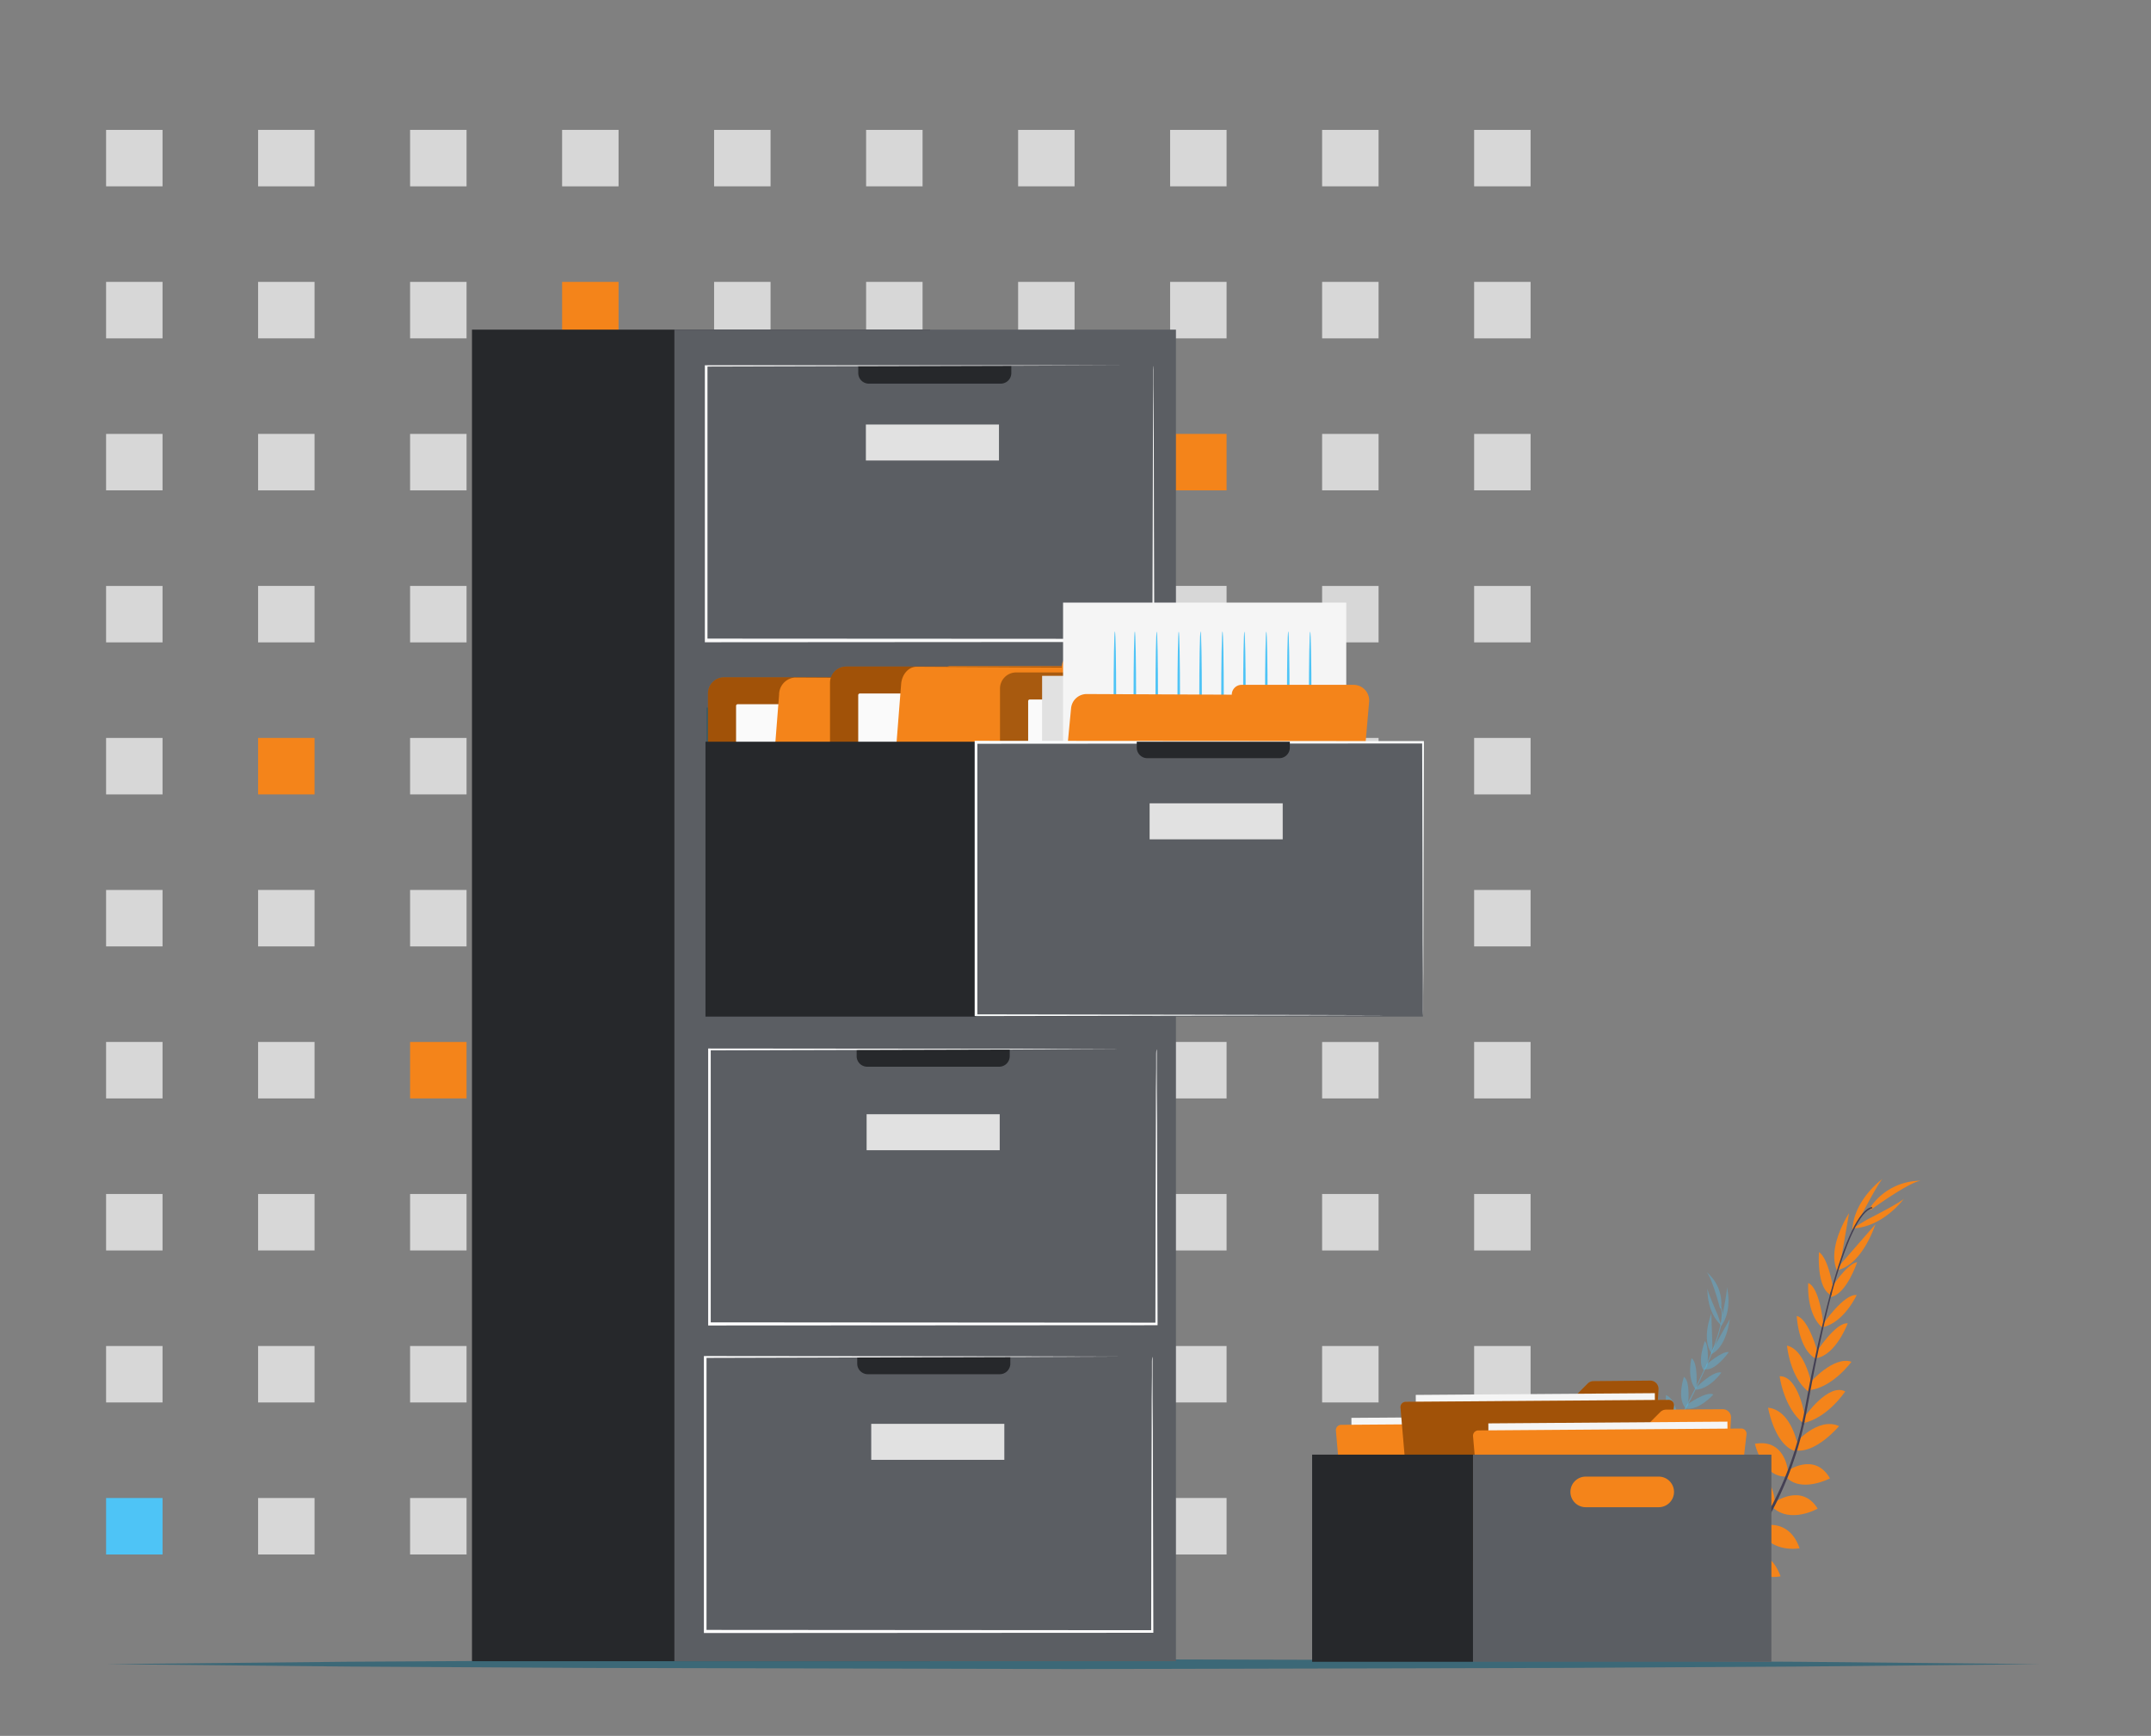 <svg width="866" height="699" fill="none" xmlns="http://www.w3.org/2000/svg"><rect width="100%" height="100%" fill="#808080" stroke="none"/><path fill="#D7D7D7" d="M42.711 52.296h22.731v22.736H42.711zm0 61.212h22.731v22.736H42.711zm0 61.212h22.731v22.736H42.711zm0 61.212h22.731v22.736H42.711zm0 61.211h22.731v22.736H42.711zm0 61.213h22.731v22.736H42.711zm0 61.212h22.731v22.736H42.711zm0 61.213h22.731v22.736H42.711zm0 61.211h22.731v22.736H42.711z"/><path fill="#4EC4F6" d="M42.711 603.203h22.731v22.736H42.711z"/><path fill="#D7D7D7" d="M103.909 52.296h22.731v22.736h-22.731zm0 61.212h22.731v22.736h-22.731zm0 61.212h22.731v22.736h-22.731zm0 61.212h22.731v22.736h-22.731z"/><path fill="#F4841A" d="M103.909 297.143h22.731v22.736h-22.731z"/><path fill="#D7D7D7" d="M103.909 358.356h22.731v22.736h-22.731zm0 61.212h22.731v22.736h-22.731zm0 61.213h22.731v22.736h-22.731zm0 61.211h22.731v22.736h-22.731zm0 61.211h22.731v22.736h-22.731zm61.197-550.907h22.731v22.736h-22.731zm0 61.212h22.731v22.736h-22.731zm0 61.212h22.731v22.736h-22.731zm0 61.212h22.731v22.736h-22.731zm0 61.211h22.731v22.736h-22.731zm0 61.213h22.731v22.736h-22.731z"/><path fill="#F4841A" d="M165.106 419.568h22.731v22.736h-22.731z"/><path fill="#D7D7D7" d="M165.106 480.781h22.731v22.736h-22.731zm0 61.211h22.731v22.736h-22.731zm0 61.211h22.731v22.736h-22.731zm61.198-550.907h22.731v22.736h-22.731z"/><path fill="#F4841A" d="M226.304 113.508h22.731v22.736h-22.731z"/><path fill="#D7D7D7" d="M226.304 174.72h22.731v22.736h-22.731zm0 61.212h22.731v22.736h-22.731zm0 61.211h22.731v22.736h-22.731zm0 61.213h22.731v22.736h-22.731zm0 61.212h22.731v22.736h-22.731zm0 61.213h22.731v22.736h-22.731zm0 61.211h22.731v22.736h-22.731zm0 61.211h22.731v22.736h-22.731zm61.198-550.907h22.731v22.736h-22.731zm0 61.212h22.731v22.736h-22.731zm0 61.212h22.731v22.736h-22.731zm0 61.212h22.731v22.736h-22.731zm0 61.211h22.731v22.736h-22.731zm0 61.213h22.731v22.736h-22.731zm0 61.212h22.731v22.736h-22.731zm0 61.213h22.731v22.736h-22.731zm0 61.211h22.731v22.736h-22.731zm0 61.211h22.731v22.736h-22.731zM348.7 52.296h22.731v22.736H348.7zm0 61.212h22.731v22.736H348.7zm0 61.212h22.731v22.736H348.7zm0 61.212h22.731v22.736H348.7zm0 61.211h22.731v22.736H348.7zm0 61.213h22.731v22.736H348.7zm0 61.212h22.731v22.736H348.7zm0 61.213h22.731v22.736H348.7zm0 61.211h22.731v22.736H348.7zm0 61.211h22.731v22.736H348.7zm61.197-550.907h22.73v22.736h-22.73zm0 61.212h22.73v22.736h-22.73zm0 61.212h22.73v22.736h-22.73zm0 61.212h22.73v22.736h-22.73zm0 61.211h22.73v22.736h-22.73zm0 61.213h22.73v22.736h-22.73zm0 61.212h22.73v22.736h-22.73zm0 61.213h22.73v22.736h-22.73zm0 61.211h22.73v22.736h-22.73zm0 61.211h22.73v22.736h-22.73zm61.198-550.907h22.73v22.736h-22.73zm0 61.212h22.73v22.736h-22.73z"/><path fill="#F4841A" d="M471.095 174.72h22.73v22.736h-22.73z"/><path fill="#D7D7D7" d="M471.095 235.932h22.73v22.736h-22.73zm0 61.211h22.73v22.736h-22.73zm0 61.213h22.73v22.736h-22.73zm0 61.212h22.73v22.736h-22.73zm0 61.213h22.73v22.736h-22.73zm0 61.211h22.73v22.736h-22.73zm0 61.211h22.73v22.736h-22.73zm61.198-550.907h22.731v22.736h-22.731zm0 61.212h22.731v22.736h-22.731zm0 61.212h22.731v22.736h-22.731zm0 61.212h22.731v22.736h-22.731zm0 61.211h22.731v22.736h-22.731zm0 61.213h22.731v22.736h-22.731zm0 61.212h22.731v22.736h-22.731zm0 61.213h22.731v22.736h-22.731zm0 61.211h22.731v22.736h-22.731zm0 61.211h22.731v22.736h-22.731zM593.49 52.296h22.731v22.736H593.49zm0 61.212h22.731v22.736H593.49zm0 61.212h22.731v22.736H593.49zm0 61.212h22.731v22.736H593.49zm0 61.211h22.731v22.736H593.49zm0 61.213h22.731v22.736H593.49zm0 61.212h22.731v22.736H593.49zm0 61.213h22.731v22.736H593.49zm0 61.211h22.731v22.736H593.49zm0 61.211h22.731v22.736H593.49z"/><g opacity=".7"><g opacity=".7"><path opacity=".7" d="M666.505 651.211a8.728 8.728 0 017.059 3.426s-2.234 1.347-6.307-1.406l-.752-2.02z" fill="#4EC4F6"/><path opacity=".7" d="M666.505 651.211a8.728 8.728 0 017.059 3.426s-2.234 1.347-6.307-1.406l-.752-2.02z" fill="url(#paint0_linear)"/></g><g opacity=".7"><path opacity=".7" d="M666.031 651.072a8.664 8.664 0 00-2.452 7.447s2.491-.654 3.381-5.506l-.929-1.941z" fill="#4EC4F6"/><path opacity=".7" d="M666.031 651.072a8.664 8.664 0 00-2.452 7.447s2.491-.654 3.381-5.506l-.929-1.941z" fill="url(#paint1_linear)"/></g><g opacity=".7"><path opacity=".7" d="M664.133 644.814s2.254-3.149 9.016 2.476a4.13 4.13 0 01-4.488 1.565 4.997 4.997 0 01-2.945-1.255 5.014 5.014 0 01-1.583-2.786z" fill="#4EC4F6"/><path opacity=".7" d="M664.133 644.814s2.254-3.149 9.016 2.476a4.13 4.13 0 01-4.488 1.565 4.997 4.997 0 01-2.945-1.255 5.014 5.014 0 01-1.583-2.786z" fill="url(#paint2_linear)"/></g><g opacity=".7"><path opacity=".7" d="M663.678 644.517s-3.757-.911-5.22 7.783a4.19 4.19 0 004.429-1.763 5.011 5.011 0 00.791-6.02z" fill="#4EC4F6"/><path opacity=".7" d="M663.678 644.517s-3.757-.911-5.22 7.783a4.19 4.19 0 004.429-1.763 5.011 5.011 0 00.791-6.02z" fill="url(#paint3_linear)"/></g><g opacity=".7"><path opacity=".7" d="M662.412 637.248s2.887-5.664 10.144-.495c0 0-2.452 5.248-9.61 2.614l-.534-2.119z" fill="#4EC4F6"/><path opacity=".7" d="M662.412 637.248s2.887-5.664 10.144-.495c0 0-2.452 5.248-9.61 2.614l-.534-2.119z" fill="url(#paint4_linear)"/></g><g opacity=".7"><path opacity=".7" d="M661.048 628.059s4.785-5.506 11.271.951c0 0-3.204 5.327-10.935 1.267l-.336-2.218z" fill="#4EC4F6"/><path opacity=".7" d="M661.048 628.059s4.785-5.506 11.271.951c0 0-3.204 5.327-10.935 1.267l-.336-2.218z" fill="url(#paint5_linear)"/></g><g opacity=".7"><path opacity=".7" d="M661.246 619.503s5.398-4.932 11.864 1.466a10.216 10.216 0 01-12.003 0l.139-1.466z" fill="#4EC4F6"/><path opacity=".7" d="M661.246 619.503s5.398-4.932 11.864 1.466a10.216 10.216 0 01-12.003 0l.139-1.466z" fill="url(#paint6_linear)"/></g><g opacity=".7"><path opacity=".7" d="M661.522 611.184s5.497-5.169 11.627 1.129c0 0-6.031 4.416-11.864.237l.237-1.366z" fill="#4EC4F6"/><path opacity=".7" d="M661.522 611.184s5.497-5.169 11.627 1.129c0 0-6.031 4.416-11.864.237l.237-1.366z" fill="url(#paint7_linear)"/></g><g opacity=".7"><path opacity=".7" d="M662.867 603.936s5.932-6.793 11.706-.97c0 0-6.189 5.703-11.864 2.396l.158-1.426z" fill="#4EC4F6"/><path opacity=".7" d="M662.867 603.936s5.932-6.793 11.706-.97c0 0-6.189 5.703-11.864 2.396l.158-1.426z" fill="url(#paint8_linear)"/></g><g opacity=".7"><path opacity=".7" d="M665.101 595.558s6.249-6.694 11.726-.297c0 0-7.099 5.605-11.864 1.644l.138-1.347z" fill="#4EC4F6"/><path opacity=".7" d="M665.101 595.558s6.249-6.694 11.726-.297c0 0-7.099 5.605-11.864 1.644l.138-1.347z" fill="url(#paint9_linear)"/></g><g opacity=".7"><path opacity=".7" d="M667.83 588.21s7.158-6.139 12.339-2.693c0 0-7.494 6.535-12.853 4.515l.514-1.822z" fill="#4EC4F6"/><path opacity=".7" d="M667.83 588.21s7.158-6.139 12.339-2.693c0 0-7.494 6.535-12.853 4.515l.514-1.822z" fill="url(#paint10_linear)"/></g><g opacity=".7"><path opacity=".7" d="M670.935 581.199s8.364-7.566 12.239-4.219c0 0-6.189 5.942-12.951 5.764l.712-1.545z" fill="#4EC4F6"/><path opacity=".7" d="M670.935 581.199s8.364-7.566 12.239-4.219c0 0-6.189 5.942-12.951 5.764l.712-1.545z" fill="url(#paint11_linear)"/></g><g opacity=".7"><path opacity=".7" d="M675.146 573.218s7.257-6.139 11.706-3.842c0 0-6.367 6.496-12.813 5.941l1.107-2.099z" fill="#4EC4F6"/><path opacity=".7" d="M675.146 573.218s7.257-6.139 11.706-3.842c0 0-6.367 6.496-12.813 5.941l1.107-2.099z" fill="url(#paint12_linear)"/></g><g opacity=".7"><path opacity=".7" d="M679.022 565.732s7.909-5.764 10.796-4.219c0 0-5.932 6.734-11.29 5.644l.494-1.425z" fill="#4EC4F6"/><path opacity=".7" d="M679.022 565.732s7.909-5.764 10.796-4.219c0 0-5.932 6.734-11.29 5.644l.494-1.425z" fill="url(#paint13_linear)"/></g><g opacity=".7"><path opacity=".7" d="M682.739 558.84s7.06-7.15 10.303-6.14c0 0-4.568 6.595-10.401 6.932l.098-.792z" fill="#4EC4F6"/><path opacity=".7" d="M682.739 558.84s7.06-7.15 10.303-6.14c0 0-4.568 6.595-10.401 6.932l.098-.792z" fill="url(#paint14_linear)"/></g><g opacity=".7"><path opacity=".7" d="M687.011 549.453s6.129-5.407 9.036-5.031c0 0-5.26 7.566-9.491 6.971l.455-1.94z" fill="#4EC4F6"/><path opacity=".7" d="M687.011 549.453s6.129-5.407 9.036-5.031c0 0-5.26 7.566-9.491 6.971l.455-1.94z" fill="url(#paint15_linear)"/></g><g opacity=".7"><path opacity=".7" d="M689.64 543.174l6.763-12.002s-1.167 11.467-7.712 14.26l.949-2.258z" fill="#4EC4F6"/><path opacity=".7" d="M689.64 543.174l6.763-12.002s-1.167 11.467-7.712 14.26l.949-2.258z" fill="url(#paint16_linear)"/></g><g opacity=".7"><path opacity=".7" d="M693.477 529.508s2.175-10.457 1.74-11.388c0 0 2.61 9.229-2.353 16.022l.613-4.634z" fill="#4EC4F6"/><path opacity=".7" d="M693.477 529.508s2.175-10.457 1.74-11.388c0 0 2.61 9.229-2.353 16.022l.613-4.634z" fill="url(#paint17_linear)"/></g><g opacity=".7"><path opacity=".7" d="M662.155 637.11s-4.983-3.962-9.471 3.723c0 0 4.39 3.763 9.887-1.565l-.416-2.158z" fill="#4EC4F6"/><path opacity=".7" d="M662.155 637.11s-4.983-3.962-9.471 3.723c0 0 4.39 3.763 9.887-1.565l-.416-2.158z" fill="url(#paint18_linear)"/></g><g opacity=".7"><path opacity=".7" d="M660.909 627.821s-6.208-3.823-10.479 4.297c0 0 4.666 4.12 10.816-2.079l-.337-2.218z" fill="#4EC4F6"/><path opacity=".7" d="M660.909 627.821s-6.208-3.823-10.479 4.297c0 0 4.666 4.12 10.816-2.079l-.337-2.218z" fill="url(#paint19_linear)"/></g><g opacity=".7"><path opacity=".7" d="M660.87 619.899s-3.955-6.1-11.864-1.466a10.17 10.17 0 0011.666 2.872l.198-1.406z" fill="#4EC4F6"/><path opacity=".7" d="M660.87 619.899s-3.955-6.1-11.864-1.466a10.17 10.17 0 0011.666 2.872l.198-1.406z" fill="url(#paint20_linear)"/></g><g opacity=".7"><path opacity=".7" d="M661.364 611.184s-4.053-6.357-11.547-1.743c0 0 4.765 5.764 11.389 3.09l.158-1.347z" fill="#4EC4F6"/><path opacity=".7" d="M661.364 611.184s-4.053-6.357-11.547-1.743c0 0 4.765 5.764 11.389 3.09l.158-1.347z" fill="url(#paint21_linear)"/></g><g opacity=".7"><path opacity=".7" d="M662.847 604.153s-2.333-8.714-10.064-6.041c0 0 3.025 7.922 9.59 7.388l.474-1.347z" fill="#4EC4F6"/><path opacity=".7" d="M662.847 604.153s-2.333-8.714-10.064-6.041c0 0 3.025 7.922 9.59 7.388l.474-1.347z" fill="url(#paint22_linear)"/></g><g opacity=".7"><path opacity=".7" d="M665.517 595.577s-2.274-8.872-10.164-5.941c0 0 3.559 8.318 9.669 7.13l.495-1.189z" fill="#4EC4F6"/><path opacity=".7" d="M665.517 595.577s-2.274-8.872-10.164-5.941c0 0 3.559 8.318 9.669 7.13l.495-1.189z" fill="url(#paint23_linear)"/></g><g opacity=".7"><path opacity=".7" d="M668.522 588.211s-.158-9.427-6.169-11.012c0 0 0 9.903 5.141 12.596l1.028-1.584z" fill="#4EC4F6"/><path opacity=".7" d="M668.522 588.211s-.158-9.427-6.169-11.012c0 0 0 9.903 5.141 12.596l1.028-1.584z" fill="url(#paint24_linear)"/></g><g opacity=".7"><path opacity=".7" d="M671.093 581.239s.87-11.23-4.152-12.24c0 0-.89 8.496 3.381 13.745l.771-1.505z" fill="#4EC4F6"/><path opacity=".7" d="M671.093 581.239s.87-11.23-4.152-12.24c0 0-.89 8.496 3.381 13.745l.771-1.505z" fill="url(#paint25_linear)"/></g><g opacity=".7"><path opacity=".7" d="M675.72 572.961s-.356-9.467-5.042-11.21c0 0-.514 9.071 4.291 13.428l.751-2.218z" fill="#4EC4F6"/><path opacity=".7" d="M675.72 572.961s-.356-9.467-5.042-11.21c0 0-.514 9.071 4.291 13.428l.751-2.218z" fill="url(#paint26_linear)"/></g><g opacity=".7"><path opacity=".7" d="M679.595 565.87s1.147-9.684-1.641-11.467c0 0-2.926 8.536.613 12.596l1.028-1.129z" fill="#4EC4F6"/><path opacity=".7" d="M679.595 565.87s1.147-9.684-1.641-11.467c0 0-2.926 8.536.613 12.596l1.028-1.129z" fill="url(#paint27_linear)"/></g><g opacity=".7"><path opacity=".7" d="M682.977 558.76s.83-10.021-1.978-11.883c0 0-1.977 7.764 1.523 12.398l.455-.515z" fill="#4EC4F6"/><path opacity=".7" d="M682.977 558.76s.83-10.021-1.978-11.883c0 0-1.977 7.764 1.523 12.398l.455-.515z" fill="url(#paint28_linear)"/></g><g opacity=".7"><path opacity=".7" d="M687.347 550.303s.988-8.1-.969-10.279c0 0-3.283 8.616-.376 11.784l1.345-1.505z" fill="#4EC4F6"/><path opacity=".7" d="M687.347 550.303s.988-8.1-.969-10.279c0 0-3.283 8.616-.376 11.784l1.345-1.505z" fill="url(#paint29_linear)"/></g><g opacity=".7"><path opacity=".7" d="M689.443 542.659l-.455-13.745s-4.271 10.695.257 16.181l.198-2.436z" fill="#4EC4F6"/><path opacity=".7" d="M689.443 542.659l-.455-13.745s-4.271 10.695.257 16.181l.198-2.436z" fill="url(#paint30_linear)"/></g><g opacity=".7"><path opacity=".7" d="M691.519 529.39s-4.331-9.744-4.093-10.735c0 0-.613 9.566 5.675 15.151l-1.582-4.416z" fill="#4EC4F6"/><path opacity=".7" d="M691.519 529.39s-4.331-9.744-4.093-10.735c0 0-.613 9.566 5.675 15.151l-1.582-4.416z" fill="url(#paint31_linear)"/></g><g opacity=".7"><path opacity=".7" d="M692.488 526.815s-3.54-13.507-5.754-14.854a16.428 16.428 0 016.228 14.537l-.474.317z" fill="#4EC4F6"/><path opacity=".7" d="M692.488 526.815s-3.54-13.507-5.754-14.854a16.428 16.428 0 016.228 14.537l-.474.317z" fill="url(#paint32_linear)"/></g><g opacity=".7"><path opacity=".7" d="M686.516 551.473l-.336-.159c6.11-13.646 8.325-22.558 6.229-25.113l.276-.218c2.235 2.694.099 11.507-6.169 25.49z" fill="#4EC4F6"/><path opacity=".7" d="M686.516 551.473l-.336-.159c6.11-13.646 8.325-22.558 6.229-25.113l.276-.218c2.235 2.694.099 11.507-6.169 25.49z" fill="url(#paint33_linear)"/></g><g opacity=".7"><path opacity=".7" d="M670.322 583.22l-.495-.257a84.96 84.96 0 011.978-3.724c5.932-10.754 11.132-20.795 14.612-28.578l.495-.179c-3.5 7.804-8.661 18.261-14.613 29.015a75.887 75.887 0 01-1.977 3.723z" fill="#4EC4F6"/><path opacity=".7" d="M670.322 583.22l-.495-.257a84.96 84.96 0 011.978-3.724c5.932-10.754 11.132-20.795 14.612-28.578l.495-.179c-3.5 7.804-8.661 18.261-14.613 29.015a75.887 75.887 0 01-1.977 3.723z" fill="url(#paint34_linear)"/></g><g opacity=".7"><path opacity=".7" d="M671.666 662.618a72.706 72.706 0 01-9.254-23.053 79.911 79.911 0 01-1.68-25.291 93.808 93.808 0 019.59-32.302l.356.534a85.286 85.286 0 00-7.732 56.861 70.927 70.927 0 009.353 22.815l-.633.436z" fill="#4EC4F6"/><path opacity=".7" d="M671.666 662.618a72.706 72.706 0 01-9.254-23.053 79.911 79.911 0 01-1.68-25.291 93.808 93.808 0 019.59-32.302l.356.534a85.286 85.286 0 00-7.732 56.861 70.927 70.927 0 009.353 22.815l-.633.436z" fill="url(#paint35_linear)"/></g></g><path d="M665.635 656.042s-5.299-4.634-11.409-2.713c0 0 1.285 3.664 8.621 4.357l2.788-1.644zm.732.317s.85 6.992-4.212 10.953c0 0-2.294-3.149 1.285-9.586l2.927-1.367zm8.067-5.466s.356-5.803-12.833-5.684a6.262 6.262 0 003.738 6.06 7.503 7.503 0 009.095-.376zm.811.059s5.24 2.535-1.305 13.983a6.263 6.263 0 01-3.48-6.219 7.553 7.553 0 014.785-7.764zm8.424-7.109s1.977-9.328-11.311-10.199c0 0-2.096 8.397 8.681 12.14l2.63-1.941zm10.183-9.448s-.356-10.932-14.019-9.586c0 0-1.305 9.229 11.508 11.883l2.511-2.297zm7.89-10.12s-1.622-10.853-15.127-9.546c0 0 1.799 9.804 13.999 11.349l1.128-1.803zm7.514-9.923s-1.483-11.229-14.554-9.724c0 0 2.828 10.853 13.486 11.467l1.068-1.743zm5.299-9.664s-.475-13.527-12.655-12.239c0 0 1.799 12.497 11.548 14.042l1.107-1.803zm5.359-11.844s-.93-13.685-13.367-11.467c0 0 2.966 13.23 12.279 13.19l1.088-1.723zm3.796-11.15s-2.531-13.864-11.864-14.854c0 0 2.531 14.675 10.658 17.408l1.206-2.554zm3.006-11.031s-2.551-16.695-10.223-16.497c0 0 1.601 12.715 9.61 18.973l.613-2.476zm2.629-13.269s-2.61-13.983-9.886-15.547c0 0 1.226 13.566 9.313 18.993l.573-3.446zm2.61-12.339s-3.717-14.141-8.581-15.131c0 0 .613 13.507 7.79 17.25l.791-2.119zm2.176-11.526s-1.404-15.013-6.13-16.894c0 0-.949 11.982 5.497 17.824l.633-.93zm3.915-14.933s-1.977-12.082-5.715-14.399c0 0-1.067 13.745 4.43 17.072l1.285-2.673zm2.887-9.784l3.5-20.32s-9.491 14.398-4.528 23.766l1.028-3.446zm8.483-19.489s7.355-14.18 8.759-14.834c0 0-11.765 8.239-12.437 20.815l3.678-5.981zm-65.372 154.499s9.531 0 7.455 13.29c0 0-8.661.198-9.887-11.131l2.432-2.159zm10.302-9.704s10.836 1.466 8.108 14.913c0 0-9.314.357-10.599-12.655l2.491-2.258zm7.376-8.952s10.46-3.248 15.127 9.546c0 0-9.61 2.575-16.254-7.724l1.127-1.822zm7.751-10.675s10.717-3.506 15.048 8.952c0 0-10.975 2.159-16.136-7.229l1.088-1.723z" fill="#F4841A"/><path d="M714.397 604.945s10.935-7.922 17.4 2.535c0 0-10.934 6.239-18.132-.535l.732-2zm5.002-12.496s11.034-8.1 17.361 2.852c0 0-12.002 6.258-17.993-.911l.632-1.941zm3.382-11.29s9.135-10.774 17.618-6.912c0 0-9.511 11.428-17.895 9.705l.277-2.793zm3.697-10.595s9.61-13.863 16.412-10.279c0 0-7.019 10.695-16.926 12.755l.514-2.476zm2.452-14.042s9.373-10.635 16.471-8.179c0 0-7.909 10.992-17.796 11.487l1.325-3.308zm2.215-11.883s7.909-12.319 12.754-11.764c0 0-4.687 12.675-12.636 14.022l-.118-2.258zm2.788-11.447s8.522-12.378 13.564-11.705c0 0-4.982 10.913-13.505 12.913l-.059-1.208zm2.926-13.963s6.526-10.338 10.836-10.992c0 0-4.33 13.091-10.677 14.003l-.159-3.011z" fill="#F4841A"/><path d="M741.506 508.514l13.525-15.527s-5.161 16.458-15.601 18.558l2.076-3.031zm10.283-17.468s14.217-7.189 14.909-8.575c0 0-8.325 11.685-20.94 12.18l6.031-3.605zm1.344-3.842s16.887-12.299 20.703-11.744a24.527 24.527 0 00-11.9 2.768 24.594 24.594 0 00-9.1 8.164l.297.812z" fill="#F4841A"/><path d="M736.721 521.427l.534.159c5.794-21.627 11.666-34.065 16.531-35.035l-.119-.555c-5.121 1.01-11.014 13.25-16.946 35.431z" fill="#444053"/><path d="M725.411 573.475l.81.179c.455-1.981.89-4.12 1.266-6.199 3.263-18.102 6.762-34.659 10.065-46.978l-.396-.673c-3.322 12.358-7.217 29.371-10.5 47.532-.375 2.04-.791 4.119-1.245 6.139z" fill="#444053"/><path d="M648.848 664.361a107.515 107.515 0 0032.665-17.825 119.594 119.594 0 0025.864-27.727 139.822 139.822 0 0019.22-46.72l-.91.277c-8.364 37.511-29.166 61.059-44.806 73.279a106.342 106.342 0 01-32.31 17.646l.277 1.07z" fill="#444053"/><path d="M821.391 670.104l-97.305.971-97.306.554-194.63.456-194.611-.456-97.325-.554-97.305-.971 97.305-.97 97.325-.555 194.611-.455 194.63.475 97.306.555 97.305.95z" fill="#3C6877"/><path d="M641.788 568.664l-2.669 49.037a3.286 3.286 0 01-3.263 3.129l-88.13.654a3.282 3.282 0 01-2.341-.955 3.306 3.306 0 01-.981-2.333l-.277-38.164a3.285 3.285 0 013.302-3.327h54.18a3.318 3.318 0 002.333-.971l9.353-9.348a3.28 3.28 0 012.313-.97l22.839-.178a3.297 3.297 0 013.121 2.114c.162.418.237.864.22 1.312z" fill="#FF4F5B"/><path opacity=".3" d="M641.788 568.664l-2.669 49.037a3.286 3.286 0 01-3.263 3.129l-88.13.654a3.282 3.282 0 01-2.341-.955 3.306 3.306 0 01-.981-2.333l-.277-38.164a3.285 3.285 0 013.302-3.327h54.18a3.318 3.318 0 002.333-.971l9.353-9.348a3.28 3.28 0 012.313-.97l22.839-.178a3.297 3.297 0 013.121 2.114c.162.418.237.864.22 1.312z" fill="#000"/><path d="M544.497 628.539l96.254-.707-.421-57.611-96.255.706.422 57.612z" fill="#F5F5F5"/><path d="M648.017 575.338l-6.901 60.128a2.119 2.119 0 01-2.096 1.881l-93.805.694a2.155 2.155 0 01-2.136-1.981l-5.24-60.009a2.143 2.143 0 011.248-2.127c.267-.121.555-.186.848-.19l105.887-.773a2.144 2.144 0 011.641.685 2.153 2.153 0 01.554 1.692z" fill="#F4841A"/><path d="M667.711 559.414l-2.669 49.038a3.307 3.307 0 01-3.282 3.129l-88.091.654a3.31 3.31 0 01-2.341-.955 3.294 3.294 0 01-.722-1.069c-.169-.4-.257-.83-.259-1.264l-.297-38.164a3.33 3.33 0 012.032-3.087 3.323 3.323 0 011.27-.26h54.199a3.364 3.364 0 002.334-.971l9.333-9.368a3.257 3.257 0 012.313-.95l22.858-.218a3.316 3.316 0 012.414 1.023 3.314 3.314 0 01.908 2.462z" fill="#E5750B"/><path opacity=".3" d="M667.711 559.414l-2.669 49.038a3.307 3.307 0 01-3.282 3.129l-88.091.654a3.31 3.31 0 01-2.341-.955 3.294 3.294 0 01-.722-1.069c-.169-.4-.257-.83-.259-1.264l-.297-38.164a3.33 3.33 0 012.032-3.087 3.323 3.323 0 011.27-.26h54.199a3.364 3.364 0 002.334-.971l9.333-9.368a3.257 3.257 0 012.313-.95l22.858-.218a3.316 3.316 0 012.414 1.023 3.314 3.314 0 01.908 2.462z" fill="#000"/><path d="M570.409 619.301l96.255-.706-.422-57.612-96.255.707.422 57.611z" fill="#F5F5F5"/><path d="M673.94 566.089l-6.901 60.128a2.117 2.117 0 01-2.096 1.882l-93.805.693a2.16 2.16 0 01-2.136-1.981l-5.161-60.029a2.124 2.124 0 011.244-2.133c.268-.12.559-.183.852-.184l105.887-.773a2.11 2.11 0 011.603.716 2.108 2.108 0 01.513 1.681z" fill="#E5750B"/><path opacity=".3" d="M673.94 566.089l-6.901 60.128a2.117 2.117 0 01-2.096 1.882l-93.805.693a2.16 2.16 0 01-2.136-1.981l-5.161-60.029a2.124 2.124 0 011.244-2.133c.268-.12.559-.183.852-.184l105.887-.773a2.11 2.11 0 011.603.716 2.108 2.108 0 01.513 1.681z" fill="#000"/><path d="M696.917 570.902l-2.669 48.998a3.3 3.3 0 01-3.263 3.129l-88.111.654a3.314 3.314 0 01-3.063-2.024c-.168-.4-.256-.83-.259-1.264l-.277-38.125a3.32 3.32 0 01.953-2.364 3.3 3.3 0 012.35-.983h54.179a3.321 3.321 0 002.333-.97l9.353-9.368a3.357 3.357 0 012.314-.97l22.838-.159a3.298 3.298 0 012.398 1.01 3.312 3.312 0 01.924 2.436z" fill="#F4841A"/><path d="M599.63 630.765l96.255-.706-.422-57.612-96.255.707.422 57.611z" fill="#F5F5F5"/><path d="M703.146 577.556l-6.901 60.168c-.063.515-.31.989-.695 1.335a2.127 2.127 0 01-1.401.546l-93.806.694a2.16 2.16 0 01-2.135-1.981l-5.161-60.009a2.147 2.147 0 011.248-2.128c.266-.121.555-.185.848-.19l105.887-.772a2.087 2.087 0 011.586.689 2.098 2.098 0 01.53 1.648z" fill="#F4841A"/><path d="M593.027 585.735v83.419h120.144v-83.419H593.027zm39.23 15.013c0-1.634.648-3.201 1.802-4.356a6.144 6.144 0 014.348-1.804h29.403c1.631 0 3.195.649 4.349 1.804a6.166 6.166 0 010 8.711 6.148 6.148 0 01-4.349 1.804h-29.403a6.144 6.144 0 01-4.348-1.804 6.162 6.162 0 01-1.802-4.355z" fill="#5B5E63"/><path d="M528.269 585.735v83.419h64.758v-83.419h-64.758zM374.451 132.733H190.023v536.183h184.428V132.733z" fill="#26282B"/><path d="M473.437 132.733H271.51v536.183h201.927V132.733z" fill="#5B5E63"/><path d="M464.42 284.915H284.462v110.691H464.42V284.915z" fill="#375A64"/><path d="M345.126 546.304h61.635v2.792a4.257 4.257 0 01-4.252 4.258h-53.131a4.257 4.257 0 01-4.252-4.258v-2.792z" fill="#26282B"/><path d="M464.025 546.303v7.744c0 5.11 0 12.557.118 22.122 0 19.251.119 46.958.198 80.884v.416h-.395l-179.939.099h-.613V546.046h.494l129.813.119 37.056.099h13.228-13.347l-37.174.158-129.497.357.475-.476v110.533l-.514-.515 179.938.119-.395.396c0-33.808.158-61.396.198-80.647 0-9.585 0-17.072.118-22.201v-5.823c0-1.347.238-1.862.238-1.862z" fill="#fff"/><path d="M404.348 573.336h-53.586v14.497h53.586v-14.497z" fill="#E1E1E1"/><path d="M464.42 408.123H284.462v110.691H464.42V408.123z" fill="#5B5E63"/><path d="M344.889 422.481h61.634v2.793a4.264 4.264 0 01-1.245 3.011 4.248 4.248 0 01-3.006 1.247h-53.131a4.252 4.252 0 01-4.252-4.258v-2.793z" fill="#26282B"/><path d="M465.725 422.481v7.724c0 5.11 0 12.557.119 22.123 0 19.25.118 46.957.198 80.883v.416h-.396l-179.939.099h-.593V422.204h.475l129.813.119 37.055.099h13.229-13.348l-37.174.178-129.496.337.474-.475v110.532l-.514-.515 179.939.119-.396.396c0-33.808.159-61.396.198-80.647 0-9.585 0-17.072.119-22.201v-5.823c0-1.346.237-1.842.237-1.842z" fill="#fff"/><path d="M402.49 448.663h-53.587v14.497h53.587v-14.497z" fill="#E1E1E1"/><path d="M345.522 147.35h61.634v2.792a4.247 4.247 0 01-.299 1.649 4.242 4.242 0 01-3.932 2.688h-53.132a4.247 4.247 0 01-3.928-2.628 4.276 4.276 0 01-.323-1.63v-2.871h-.02z" fill="#26282B"/><path d="M464.42 147.349v7.724c0 5.11 0 12.576.099 22.123 0 19.27.119 46.977.218 80.903v.396h-.416l-179.938.119h-.613V147.092h180.591-13.327l-37.155.158-129.516.357.474-.476v110.532l-.514-.514h.099l179.939.099-.396.415c.099-33.827.159-61.395.218-80.646 0-9.605 0-17.092.099-22.221v-5.823c0-1.346.138-1.624.138-1.624z" fill="#F9F9F9"/><path d="M402.193 170.938h-53.586v14.497h53.586v-14.497z" fill="#E1E1E1"/><path d="M285.035 320.842v-41.591a6.494 6.494 0 016.486-6.516h110.613a6.37 6.37 0 014.523 1.881 6.408 6.408 0 011.863 4.536v41.591l-123.485.099z" fill="#E5750B"/><path opacity=".3" d="M285.035 320.842v-41.591a6.494 6.494 0 016.486-6.516h110.613a6.37 6.37 0 014.523 1.881 6.408 6.408 0 011.863 4.536v41.591l-123.485.099z" fill="#000"/><path d="M296.345 320.842v-36.599a.674.674 0 01.042-.252.648.648 0 01.591-.422H408.52v37.273H296.345z" fill="#FAFAFA"/><path d="M433.653 276.557l-3.164 44.284H310.444l3.223-41.075a6.9 6.9 0 011.788-4.7 6.88 6.88 0 014.5-2.232l58.411.317a4.542 4.542 0 01.992-3.245 4.529 4.529 0 012.963-1.647h45.024c3.717-.04 6.624 3.822 6.308 8.298z" fill="#F4841A"/><path d="M334.172 316.485v-41.59a6.5 6.5 0 011.9-4.594 6.481 6.481 0 014.586-1.903h110.613a6.38 6.38 0 014.516 1.874 6.402 6.402 0 011.871 4.523v41.69H334.172z" fill="#E5750B"/><path opacity=".3" d="M334.172 316.485v-41.59a6.5 6.5 0 011.9-4.594 6.481 6.481 0 014.586-1.903h110.613a6.38 6.38 0 014.516 1.874 6.402 6.402 0 011.871 4.523v41.69H334.172z" fill="#000"/><path d="M345.522 316.485v-36.56a.67.67 0 01.177-.468.653.653 0 01.456-.205h111.542v37.233H345.522z" fill="#FAFAFA"/><path d="M482.829 272.241l-3.183 44.245H359.581l3.223-41.056c.316-3.961 3.045-6.972 6.308-6.952l58.391.317a4.533 4.533 0 013.955-4.892h45.083c3.698 0 6.605 3.862 6.288 8.338z" fill="#F4841A"/><path opacity=".3" d="M402.608 318.861v-41.59a6.509 6.509 0 011.907-4.601 6.492 6.492 0 014.599-1.896h110.593c1.696 0 3.322.674 4.523 1.873a6.42 6.42 0 011.883 4.524v41.69H402.608z" fill="#E5750B"/><path opacity=".3" d="M402.608 318.861v-41.59a6.509 6.509 0 011.907-4.601 6.492 6.492 0 014.599-1.896h110.593c1.696 0 3.322.674 4.523 1.873a6.42 6.42 0 011.883 4.524v41.69H402.608z" fill="#000"/><path d="M413.938 318.862v-36.521a.67.67 0 01.177-.468.664.664 0 01.456-.205h111.543v37.194H413.938z" fill="#FAFAFA"/><path d="M532.698 272.141H419.554v66.426h113.144v-66.426z" fill="#E1E1E1"/><path d="M542.011 242.651H427.997v70.823h114.014v-70.823z" fill="#F5F5F5"/><path d="M448.858 308.959c-.296 0-.514-12.24-.514-27.331 0-15.092.218-27.331.514-27.331.297 0 .514 12.239.514 27.331 0 15.091-.316 27.331-.514 27.331zm8.028 0c-.296 0-.514-12.24-.514-27.331 0-15.092.218-27.331.514-27.331.297 0 .515 12.239.515 27.331 0 15.091-.238 27.331-.515 27.331zm8.819 0c-.276 0-.514-12.24-.514-27.331 0-15.092.238-27.331.514-27.331.277 0 .515 12.239.515 27.331 0 15.091-.238 27.331-.515 27.331zm8.859 0c-.277 0-.514-12.24-.514-27.331 0-15.092.237-27.331.514-27.331s.514 12.239.514 27.331c0 15.091-.257 27.331-.514 27.331zm8.799 0c-.296 0-.534-12.24-.534-27.331 0-15.092.238-27.331.534-27.331.297 0 .514 12.239.514 27.331 0 15.091-.237 27.331-.514 27.331zm8.819 0c-.297 0-.514-12.24-.514-27.331 0-15.092.217-27.331.514-27.331.297 0 .514 12.239.514 27.331 0 15.091-.237 27.331-.514 27.331zm8.819 0c-.277 0-.514-12.24-.514-27.331 0-15.092.237-27.331.514-27.331s.514 12.239.514 27.331c0 15.091-.237 27.331-.514 27.331zm8.819 0c-.277 0-.514-12.24-.514-27.331 0-15.092.237-27.331.514-27.331s.514 12.239.514 27.331c0 15.091-.178 27.331-.514 27.331zm8.839 0c-.297 0-.514-12.24-.514-27.331 0-15.092.217-27.331.514-27.331.296 0 .514 12.239.514 27.331 0 15.091-.237 27.331-.514 27.331zm8.819 0c-.277 0-.514-12.24-.514-27.331 0-15.092.237-27.331.514-27.331s.514 12.239.514 27.331c0 15.091-.237 27.331-.514 27.331z" fill="#4EC4F6"/><path d="M551.226 282.46l-3.164 36.441H427.997l3.223-33.708a6.326 6.326 0 012.045-4.088 6.303 6.303 0 014.263-1.636l58.391.258c0-1.051.417-2.058 1.159-2.801a3.948 3.948 0 012.796-1.16h45.084a6.285 6.285 0 015.909 4.166c.291.81.413 1.67.359 2.528z" fill="#F4841A"/><path d="M463.985 298.66H284.027v110.691h179.958V298.66z" fill="#26282B"/><path d="M572.858 298.66H392.899v110.691h179.959V298.66z" fill="#5B5E63"/><path d="M572.878 408.816v-7.764c0-5.089 0-12.516-.099-22.043 0-19.052-.119-46.462-.218-80.032l.416.396-179.939.119.455-.436v109.859l-.475-.475 129.457.237 37.154.119h12.458-12.398l-37.056.119-129.753.238h-.475V298.304h.534l179.939.119h.395v.396c-.099 33.668-.158 61.178-.217 80.289 0 9.487 0 16.874-.099 21.944v5.704c0 1.307-.079 2.06-.079 2.06z" fill="#FAFCFC"/><path d="M457.658 298.66h61.634v2.377a4.26 4.26 0 01-1.246 3.011 4.248 4.248 0 01-3.006 1.247h-53.131a4.248 4.248 0 01-3.006-1.247 4.264 4.264 0 01-1.245-3.011v-2.377z" fill="#26282B"/><path d="M516.424 323.476h-53.586v14.497h53.586v-14.497z" fill="#E1E1E1"/><defs><linearGradient id="paint0_linear" x1="670.274" y1="651.341" x2="669.531" y2="653.912" gradientUnits="userSpaceOnUse"><stop stop-color="#fff"/><stop offset="1" stop-color="#fff" stop-opacity="0"/></linearGradient><linearGradient id="paint1_linear" x1="918.063" y1="686.146" x2="934.614" y2="671.39" gradientUnits="userSpaceOnUse"><stop stop-color="#fff"/><stop offset="1" stop-color="#fff" stop-opacity="0"/></linearGradient><linearGradient id="paint2_linear" x1="1312.25" y1="685.165" x2="1315.63" y2="673.636" gradientUnits="userSpaceOnUse"><stop stop-color="#fff"/><stop offset="1" stop-color="#fff" stop-opacity="0"/></linearGradient><linearGradient id="paint3_linear" x1="1067.66" y1="692.393" x2="1086.69" y2="665.532" gradientUnits="userSpaceOnUse"><stop stop-color="#fff"/><stop offset="1" stop-color="#fff" stop-opacity="0"/></linearGradient><linearGradient id="paint4_linear" x1="1352.8" y1="697.337" x2="1357.81" y2="679.807" gradientUnits="userSpaceOnUse"><stop stop-color="#fff"/><stop offset="1" stop-color="#fff" stop-opacity="0"/></linearGradient><linearGradient id="paint5_linear" x1="1391.29" y1="710.46" x2="1396.58" y2="691.33" gradientUnits="userSpaceOnUse"><stop stop-color="#fff"/><stop offset="1" stop-color="#fff" stop-opacity="0"/></linearGradient><linearGradient id="paint6_linear" x1="1406.23" y1="708.587" x2="1409.71" y2="693.371" gradientUnits="userSpaceOnUse"><stop stop-color="#fff"/><stop offset="1" stop-color="#fff" stop-opacity="0"/></linearGradient><linearGradient id="paint7_linear" x1="1363.05" y1="715.336" x2="1366.65" y2="699.665" gradientUnits="userSpaceOnUse"><stop stop-color="#fff"/><stop offset="1" stop-color="#fff" stop-opacity="0"/></linearGradient><linearGradient id="paint8_linear" x1="1334.22" y1="741.5" x2="1339.73" y2="720.016" gradientUnits="userSpaceOnUse"><stop stop-color="#fff"/><stop offset="1" stop-color="#fff" stop-opacity="0"/></linearGradient><linearGradient id="paint9_linear" x1="1312.74" y1="756.034" x2="1318.27" y2="734.736" gradientUnits="userSpaceOnUse"><stop stop-color="#fff"/><stop offset="1" stop-color="#fff" stop-opacity="0"/></linearGradient><linearGradient id="paint10_linear" x1="1344.27" y1="776.751" x2="1350.69" y2="750.423" gradientUnits="userSpaceOnUse"><stop stop-color="#fff"/><stop offset="1" stop-color="#fff" stop-opacity="0"/></linearGradient><linearGradient id="paint11_linear" x1="1328.68" y1="817.684" x2="1337.68" y2="784.314" gradientUnits="userSpaceOnUse"><stop stop-color="#fff"/><stop offset="1" stop-color="#fff" stop-opacity="0"/></linearGradient><linearGradient id="paint12_linear" x1="1309.7" y1="831.369" x2="1318.29" y2="799.179" gradientUnits="userSpaceOnUse"><stop stop-color="#fff"/><stop offset="1" stop-color="#fff" stop-opacity="0"/></linearGradient><linearGradient id="paint13_linear" x1="1223.42" y1="829.437" x2="1231.1" y2="801.999" gradientUnits="userSpaceOnUse"><stop stop-color="#fff"/><stop offset="1" stop-color="#fff" stop-opacity="0"/></linearGradient><linearGradient id="paint14_linear" x1="1167.22" y1="896.628" x2="1179.34" y2="862.594" gradientUnits="userSpaceOnUse"><stop stop-color="#fff"/><stop offset="1" stop-color="#fff" stop-opacity="0"/></linearGradient><linearGradient id="paint15_linear" x1="1113.57" y1="917.485" x2="1126.25" y2="884.933" gradientUnits="userSpaceOnUse"><stop stop-color="#fff"/><stop offset="1" stop-color="#fff" stop-opacity="0"/></linearGradient><linearGradient id="paint16_linear" x1="1008.1" y1="1366.08" x2="1072.57" y2="1299.9" gradientUnits="userSpaceOnUse"><stop stop-color="#fff"/><stop offset="1" stop-color="#fff" stop-opacity="0"/></linearGradient><linearGradient id="paint17_linear" x1="807.705" y1="1537.14" x2="854.511" y2="1520.26" gradientUnits="userSpaceOnUse"><stop stop-color="#fff"/><stop offset="1" stop-color="#fff" stop-opacity="0"/></linearGradient><linearGradient id="paint18_linear" x1="1296.21" y1="682.491" x2="1303.21" y2="660.758" gradientUnits="userSpaceOnUse"><stop stop-color="#fff"/><stop offset="1" stop-color="#fff" stop-opacity="0"/></linearGradient><linearGradient id="paint19_linear" x1="1312.37" y1="695.571" x2="1320.62" y2="669.642" gradientUnits="userSpaceOnUse"><stop stop-color="#fff"/><stop offset="1" stop-color="#fff" stop-opacity="0"/></linearGradient><linearGradient id="paint20_linear" x1="1329.06" y1="689.424" x2="1332.65" y2="674.316" gradientUnits="userSpaceOnUse"><stop stop-color="#fff"/><stop offset="1" stop-color="#fff" stop-opacity="0"/></linearGradient><linearGradient id="paint21_linear" x1="1278.25" y1="700.87" x2="1282.02" y2="685.684" gradientUnits="userSpaceOnUse"><stop stop-color="#fff"/><stop offset="1" stop-color="#fff" stop-opacity="0"/></linearGradient><linearGradient id="paint22_linear" x1="1174.73" y1="766.284" x2="1185" y2="741.502" gradientUnits="userSpaceOnUse"><stop stop-color="#fff"/><stop offset="1" stop-color="#fff" stop-opacity="0"/></linearGradient><linearGradient id="paint23_linear" x1="1161.7" y1="787.625" x2="1171.92" y2="762.52" gradientUnits="userSpaceOnUse"><stop stop-color="#fff"/><stop offset="1" stop-color="#fff" stop-opacity="0"/></linearGradient><linearGradient id="paint24_linear" x1="957.737" y1="970.949" x2="995.891" y2="935.368" gradientUnits="userSpaceOnUse"><stop stop-color="#fff"/><stop offset="1" stop-color="#fff" stop-opacity="0"/></linearGradient><linearGradient id="paint25_linear" x1="865.268" y1="1059.69" x2="907.531" y2="1034.65" gradientUnits="userSpaceOnUse"><stop stop-color="#fff"/><stop offset="1" stop-color="#fff" stop-opacity="0"/></linearGradient><linearGradient id="paint26_linear" x1="899.493" y1="1094.84" x2="941.861" y2="1064.54" gradientUnits="userSpaceOnUse"><stop stop-color="#fff"/><stop offset="1" stop-color="#fff" stop-opacity="0"/></linearGradient><linearGradient id="paint27_linear" x1="811.086" y1="1115.56" x2="843.381" y2="1100.86" gradientUnits="userSpaceOnUse"><stop stop-color="#fff"/><stop offset="1" stop-color="#fff" stop-opacity="0"/></linearGradient><linearGradient id="paint28_linear" x1="794.805" y1="1146.44" x2="823.108" y2="1134.95" gradientUnits="userSpaceOnUse"><stop stop-color="#fff"/><stop offset="1" stop-color="#fff" stop-opacity="0"/></linearGradient><linearGradient id="paint29_linear" x1="803.298" y1="1160.1" x2="832.035" y2="1147.17" gradientUnits="userSpaceOnUse"><stop stop-color="#fff"/><stop offset="1" stop-color="#fff" stop-opacity="0"/></linearGradient><linearGradient id="paint30_linear" x1="777.599" y1="1461.89" x2="813.317" y2="1452.33" gradientUnits="userSpaceOnUse"><stop stop-color="#fff"/><stop offset="1" stop-color="#fff" stop-opacity="0"/></linearGradient><linearGradient id="paint31_linear" x1="895.767" y1="1449.68" x2="948.743" y2="1411.9" gradientUnits="userSpaceOnUse"><stop stop-color="#fff"/><stop offset="1" stop-color="#fff" stop-opacity="0"/></linearGradient><linearGradient id="paint32_linear" x1="901.776" y1="1458" x2="954.133" y2="1415.72" gradientUnits="userSpaceOnUse"><stop stop-color="#fff"/><stop offset="1" stop-color="#fff" stop-opacity="0"/></linearGradient><linearGradient id="paint33_linear" x1="976.784" y1="2049.47" x2="1137.6" y2="1961.12" gradientUnits="userSpaceOnUse"><stop stop-color="#fff"/><stop offset="1" stop-color="#fff" stop-opacity="0"/></linearGradient><linearGradient id="paint34_linear" x1="1418.12" y1="2112.4" x2="1754.71" y2="1778.32" gradientUnits="userSpaceOnUse"><stop stop-color="#fff"/><stop offset="1" stop-color="#fff" stop-opacity="0"/></linearGradient><linearGradient id="paint35_linear" x1="1320.91" y1="3320.72" x2="2244.15" y2="3061.45" gradientUnits="userSpaceOnUse"><stop stop-color="#fff"/><stop offset="1" stop-color="#fff" stop-opacity="0"/></linearGradient></defs></svg>